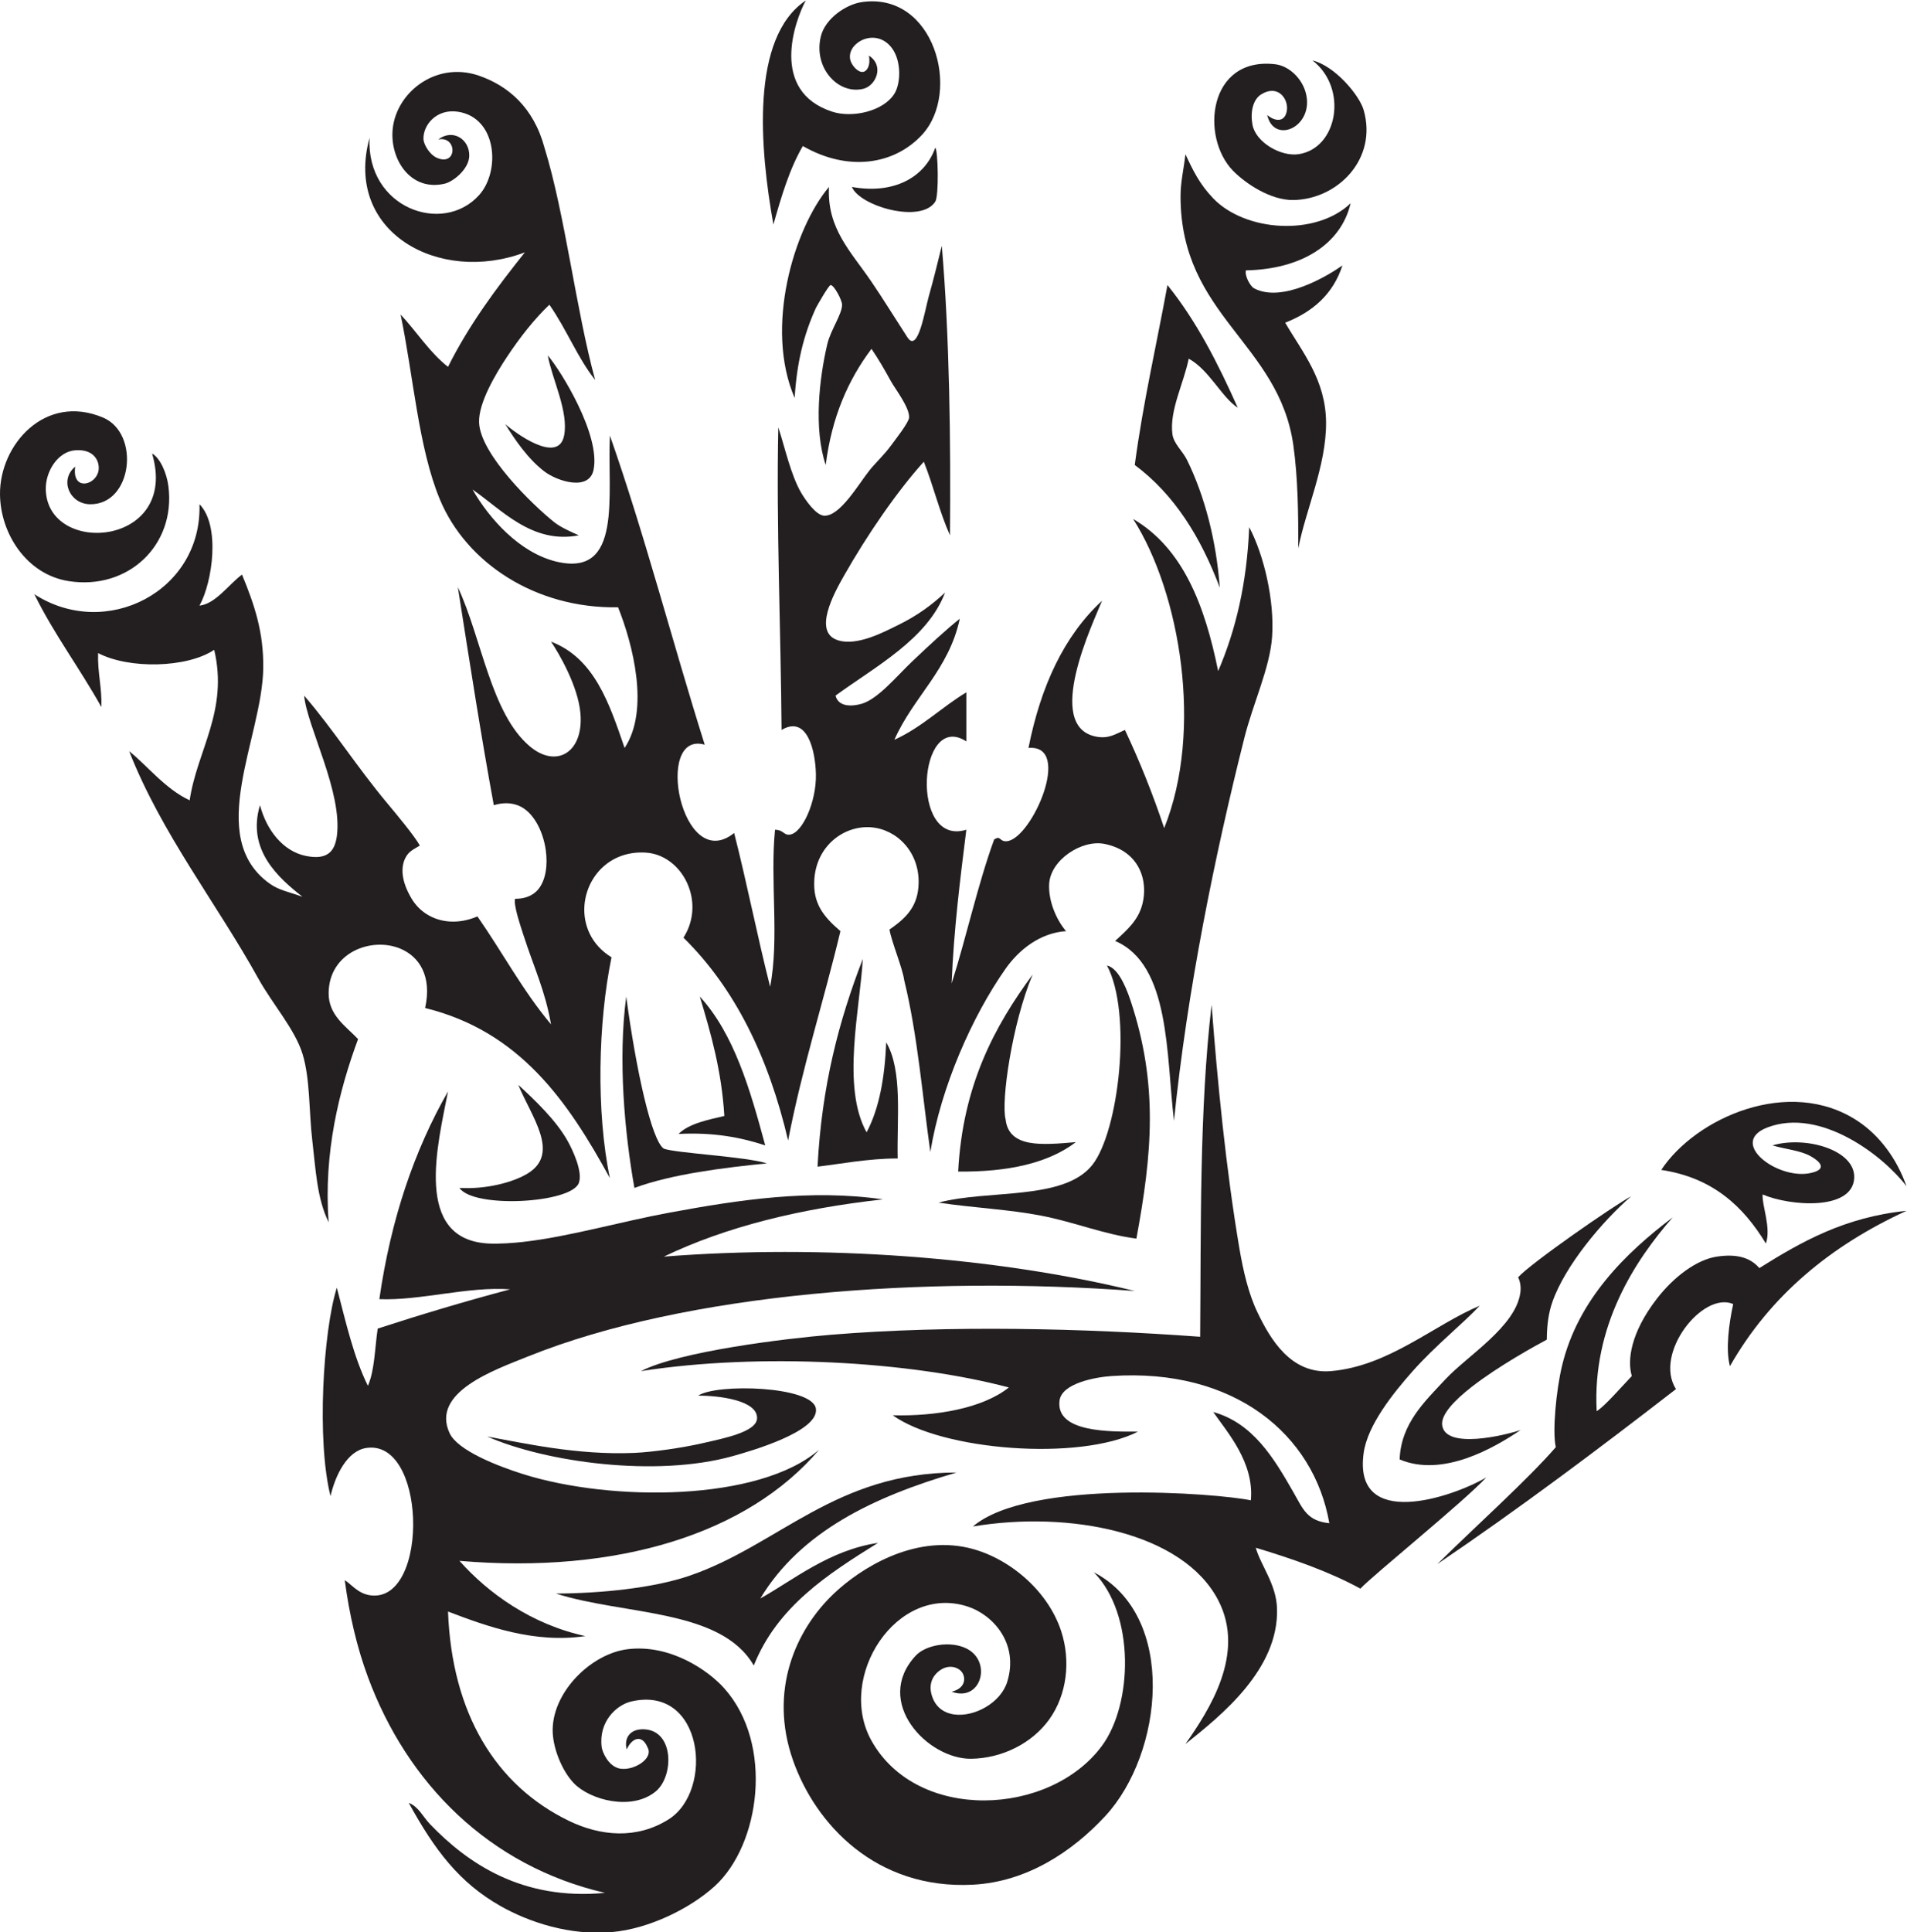<?xml version="1.0" encoding="UTF-8" standalone="no"?>
<svg
   xmlns:dc="http://purl.org/dc/elements/1.1/"
   xmlns:cc="http://creativecommons.org/ns#"
   xmlns:rdf="http://www.w3.org/1999/02/22-rdf-syntax-ns#"
   xmlns:svg="http://www.w3.org/2000/svg"
   xmlns="http://www.w3.org/2000/svg"
   viewBox="0 0 746.24 755.84"
   height="755.84"
   width="746.24"
   xml:space="preserve"
   id="svg2"
   version="1.1"><defs
     id="defs6" /><g
     transform="matrix(1.333,0,0,-1.333,0,755.84)"
     id="g10"><g
       transform="scale(0.1)"
       id="g12"><path
         id="path14"
         style="fill:#231f20;fill-opacity:1;fill-rule:evenodd;stroke:none"
         d="m 2365.43,5668.8 c -32.07,-59.55 -107.39,-266.21 77.77,-326.4 58.74,-19.1 149.99,0.96 182.4,52.8 18.97,30.34 20.79,95.45 -6.87,133.26 -25.91,35.4 -64.34,36.79 -91.47,22.4 -22.12,-11.72 -36.75,-33.93 -31.06,-56.76 4.97,-19.95 35.89,-52.96 51.47,-23.13 5,9.57 5.51,23.46 3.32,35.93 46.47,-30.51 19.61,-88.52 -16.59,-97.3 -73.95,-17.94 -147.13,61.54 -124.8,153.6 12.92,53.21 74.46,94.12 120,100.8 212.86,31.24 293.17,-263.08 177.61,-388.8 -80.91,-88.02 -216.57,-110.33 -350.41,-33.6 -39.02,-66.58 -63.1,-148.1 -86.4,-230.4 -39.76,222.1 -68.29,548.17 95.03,657.6 v 0" /><path
         id="path16"
         style="fill:#231f20;fill-opacity:1;fill-rule:evenodd;stroke:none"
         d="m 3852.98,5492.89 c 65.42,-16.06 137.58,-101.59 150.22,-145.69 41.27,-143.88 -76.65,-262.06 -206.4,-264 -67.03,-1 -141.16,48.77 -177.6,86.4 -95.83,98.95 -72.31,335.35 124.8,312 42.79,-5.07 87.64,-48.39 92.64,-102.47 4.4,-47.49 -25.53,-82.51 -57.17,-89.64 -24.61,-5.54 -50.72,5.3 -59.47,43.31 19.07,-16.89 51.78,-25.5 57.77,13.12 5.15,33.22 -25.76,78.32 -75.6,47.22 -24.75,-15.43 -32.05,-53.58 -25.37,-89.14 9.7,-51.58 82.97,-93.57 134.4,-86.4 115.62,16.13 147.32,193.37 41.78,275.29 v 0" /><path
         id="path18"
         style="fill:#231f20;fill-opacity:1;fill-rule:evenodd;stroke:none"
         d="m 2745.6,5236.8 c 8.31,-7.85 11.04,-141.26 0,-158.4 -42.28,-65.69 -222.39,-12.72 -244.8,43.2 123.67,-22.49 214.4,28.53 244.8,115.2 v 0" /><path
         id="path20"
         style="fill:#231f20;fill-opacity:1;fill-rule:evenodd;stroke:none"
         d="m 3480,5217.6 c 22.9,-49.67 42.71,-89.12 81.6,-129.6 94.24,-98.1 301.36,-111.75 403.2,-14.4 -28.1,-120.7 -145.39,-193.81 -307.2,-196.8 -4.4,-15.59 12.65,-46.8 24,-52.8 82.98,-43.82 216.99,37.29 259.2,67.2 -27.35,-84.65 -87.55,-136.45 -168,-168 50.52,-86.78 119.06,-167.24 120,-292.8 0.95,-126.59 -60.14,-257.63 -81.6,-369.6 0.4,98.83 -1,207.19 -14.4,302.4 -42.35,301.04 -330.44,380.49 -331.19,729.6 -0.1,43.68 8.98,78.18 14.39,124.8 v 0" /><path
         id="path22"
         style="fill:#231f20;fill-opacity:1;fill-rule:evenodd;stroke:none"
         d="m 1608.01,4627.2 c 37.29,-43.16 155.72,-233.49 134.39,-336 -13.12,-63.04 -105.58,-33.76 -144,-4.8 -47.53,35.83 -86.84,93.14 -115.2,139.2 28.81,-25.56 155.89,-119.42 172.8,-33.6 13.84,70.2 -35.51,165.91 -47.99,235.2 v 0" /><path
         id="path24"
         style="fill:#231f20;fill-opacity:1;fill-rule:evenodd;stroke:none"
         d="m 220.805,4300.8 c -9.914,-68.59 52.855,-57.25 66.566,-19 8.992,25.06 -4.266,71.88 -66.566,67 -52.2,-4.09 -87.731,-63.87 -86.407,-115.21 5.106,-197.47 393.368,-167.18 312.004,105.61 23.602,-12.65 43.071,-57.31 47.996,-96 C 516.563,4069.2 374.84,3937.6 201.602,3964.8 78.141,3984.18 1.156,4104.03 0,4219.2 -1.449,4364 131.324,4516.77 302.402,4444.8 412.457,4398.5 388.906,4188.3 264,4190.4 c -59.957,1.01 -90.371,71.64 -43.195,110.4 v 0" /><path
         id="path26"
         style="fill:#231f20;fill-opacity:1;fill-rule:evenodd;stroke:none"
         d="m 2532.81,2856 c -7.85,-144.48 -63.33,-375.48 11.19,-508.8 37.23,69.98 53.34,161.06 57.6,264 48.53,-83.21 31.07,-221.91 33.6,-340.8 -85.61,0.22 -172.28,-16.66 -235.2,-24 12.29,237.31 62.39,427.23 132.81,609.6 v 0" /><path
         id="path28"
         style="fill:#231f20;fill-opacity:1;fill-rule:evenodd;stroke:none"
         d="m 3336.01,2035.2 c -95.47,12.57 -181.79,48.41 -278.41,67.2 -96.12,18.69 -196.21,22.7 -302.4,38.4 144.36,39.11 367.1,5.01 451.19,110.4 77.87,97.56 118.23,446 43.21,585.6 28.1,-6.35 51.13,-48.38 69.57,-103.96 81.66,-246.09 62.87,-448.52 16.84,-697.64 v 0" /><path
         id="path30"
         style="fill:#231f20;fill-opacity:1;fill-rule:evenodd;stroke:none"
         d="m 3031.39,2810.21 c -60.69,-144.2 -92.96,-372.98 -79.39,-424.61 9.57,-85.29 107.04,-75.6 206.4,-67.2 -81.81,-62.19 -200.14,-87.86 -345.6,-86.4 13.29,252.31 105.95,425.25 218.59,578.21 v 0" /><path
         id="path32"
         style="fill:#231f20;fill-opacity:1;fill-rule:evenodd;stroke:none"
         d="m 1838.4,2745.6 c 28.67,-215.16 74.58,-423.36 110.4,-446.4 34.23,-13.03 243.65,-23.54 302.4,-43.2 -123.27,-12.21 -278.47,-31.14 -388.8,-72 -28.9,162.17 -48.5,377.16 -24,561.6 v 0" /><path
         id="path34"
         style="fill:#231f20;fill-opacity:1;fill-rule:evenodd;stroke:none"
         d="m 2054.4,2745.6 c 100.28,-109.32 147.45,-271.75 192,-436.8 -72.17,23.83 -153.15,38.85 -254.4,33.6 30.76,31.64 93.82,42.98 134.4,52.8 -8.07,132.73 -39.44,242.16 -72,350.4 v 0" /><path
         id="path36"
         style="fill:#231f20;fill-opacity:1;fill-rule:evenodd;stroke:none"
         d="m 1521.6,2486.4 c 46.97,-43.17 109.65,-102.46 144,-163.2 15.01,-26.52 46.08,-91.96 33.6,-124.8 -22.71,-59.77 -309.01,-75.41 -350.4,-14.4 76.47,-4.59 157.53,15.65 201.6,43.2 94.6,59.15 9.02,166.58 -28.8,259.2 v 0" /><path
         id="path38"
         style="fill:#231f20;fill-opacity:1;fill-rule:evenodd;stroke:none"
         d="m 1315.2,2467.2 c -29.89,-155.03 -103.6,-435.75 120,-446.4 30.59,-1.45 72.03,1.52 100.8,4.8 136.96,15.63 283.15,59.01 432.01,86.4 201.93,37.16 410.54,69.02 624,38.4 -243.35,-27.06 -460.63,-80.17 -643.21,-168 465.2,36.58 975.16,-1.18 1382.4,-100.8 -613.72,45.26 -1315.29,-4.83 -1780.8,-192 -99.09,-39.84 -286.81,-105.22 -230.4,-225.6 23.66,-50.47 139.7,-96 216,-120 258.39,-81.29 692.88,-80.93 868.8,72 -209.01,-246.66 -592.33,-365.92 -1056,-326.4 83.5,-94.104 210.42,-186.377 369.6,-220.799 -150.13,-22.207 -289.12,28.621 -403.2,72 11.23,-298.504 139.68,-510.227 355.2,-614.403 92.27,-44.601 198.84,-54.687 292.8,4.801 133.91,84.789 101.89,395.317 -110.39,345.598 -42.68,-9.988 -96.4,-58.965 -86.41,-134.395 1.84,-13.886 19.45,-55.781 52.8,-62.402 39.33,-7.812 100.96,28.684 81.6,62.402 -16.5,39.825 -46.79,26.524 -60.96,-6.242 -8.46,30.891 7.61,61.117 51.36,59.035 88.5,-4.187 87.2,-138.332 33.6,-182.39 -70.37,-57.864 -192.5,-25.176 -240,23.992 -35.59,36.855 -63.28,106.172 -62.4,158.398 1.92,112.91 114.78,222.461 220.8,235.207 123.18,14.801 234.77,-60.793 283.2,-115.207 145.89,-163.894 105.4,-459.09 -28.8,-580.8 C 2026.93,70.305 1906.34,9.602 1795.2,0 1672.97,-10.555 1553.28,28.809 1468.8,76.797 1348.13,145.363 1275.85,240.988 1200,379.199 c 28.7,-10.754 41.3,-40.437 62.4,-62.402 109.88,-114.375 269.85,-224.832 513.61,-201.602 -340.71,79.024 -580.44,321.211 -696.01,633.606 -32.09,86.746 -54.46,182.332 -67.87,283.889 17.44,-9.86 37.35,-38.167 72.67,-43.889 90.23,-14.633 132.54,107.959 127.78,226.399 -4.48,111.25 -50.51,218.85 -137.38,205.6 -56.04,-8.54 -90.751,-79.76 -104.895,-141.25 -41.032,161.88 -21.914,482.87 18.496,611.65 26.259,-100.13 49.329,-203.47 91.199,-288 20.05,45.55 20.22,110.98 28.8,168 126.77,41.23 256.08,79.92 388.8,115.2 -124.31,9.03 -263.83,-33.67 -383.99,-28.8 34,236.4 103.2,437.6 201.59,609.6 v 0" /><path
         id="path40"
         style="fill:#231f20;fill-opacity:1;fill-rule:evenodd;stroke:none"
         d="m 5596.8,2188.8 c -66.1,87.7 -251.4,232.33 -408,172.8 -116.34,-44.22 27.34,-152.9 123.39,-134.49 45.72,8.76 41.16,28.18 4,49.49 -30.74,17.65 -75.78,21.01 -112.99,32.2 96.29,28.64 244.44,-13.01 240,-96 -5.14,-96.04 -187.81,-82.65 -268.79,-48 -2.43,-32.44 25.59,-97.56 9.59,-144 -65.91,108.49 -155.5,193.3 -307.2,216 100.47,152.52 375.65,275.75 576,144 63.52,-41.76 115.04,-109.5 144,-192 v 0" /><path
         id="path42"
         style="fill:#231f20;fill-opacity:1;fill-rule:evenodd;stroke:none"
         d="m 4464,1473.61 c -77.89,-52.74 -228.73,-140 -355.2,-86.41 3.75,105.87 74.75,171 134.4,235.2 63.49,68.34 205.62,154.1 219.78,253.31 2.21,15.48 0.74,31.19 -6.37,46.11 37.64,41.76 278.09,208.59 331.96,237.8 -85.24,-74.07 -194.19,-203.68 -231.35,-310.23 -11.17,-31.99 -16.09,-66.14 -16.42,-110.65 -30.69,-16.42 -141.57,-76.86 -221.37,-139.29 -51.15,-40.02 -89.52,-80.88 -85.82,-111.45 8.79,-72.84 186.68,-29.47 230.39,-14.39 v 0" /><path
         id="path44"
         style="fill:#231f20;fill-opacity:1;fill-rule:evenodd;stroke:none"
         d="m 1430.4,1454.39 c 103.89,-18.53 263.53,-55.4 432,-47.99 51.99,2.28 138.09,14.17 201.6,28.8 58.95,13.57 156.22,32.28 158.4,72 2.97,54.09 -114.49,67.67 -172.8,67.19 53.9,36.38 336.26,28.47 345.6,-38.39 9.44,-67.52 -195.39,-125.43 -244.8,-139.2 -224.69,-62.61 -548.2,-17.84 -720,57.59 v 0" /><path
         id="path46"
         style="fill:#231f20;fill-opacity:1;fill-rule:evenodd;stroke:none"
         d="m 2808,1348.8 c -243.77,-71.43 -457.27,-173.12 -575.99,-369.601 96.72,53.671 201,141.391 345.59,163.201 -149.01,-92.58 -295.77,-187.427 -364.79,-359.998 -96.56,167.442 -380.86,147.149 -580.81,211.203 130.54,0.555 286.09,15.665 393.6,52.795 261.17,90.18 427.43,302.21 782.4,302.4 v 0" /><path
         id="path48"
         style="fill:#231f20;fill-opacity:1;fill-rule:evenodd;stroke:none"
         d="m 2793.61,705.598 c 36.3,8.765 41.56,33.816 33.59,51.543 -8.9,19.754 -40.39,30.906 -68.08,10.925 -24.77,-17.871 -30.32,-42.578 -26.14,-63.632 8.18,-41.172 35.54,-61.289 68.62,-65.696 58.99,-7.859 136.13,34.153 155.2,95.657 35.04,113.027 -42.17,196.64 -115.2,220.8 -209.08,69.185 -387.49,-207.082 -283.2,-393.593 134.28,-240.149 524.12,-221.993 676.81,-14.407 89.58,121.797 97.78,384.25 -24.01,508.805 246.58,-128.937 203.09,-532.277 33.6,-715.199 -96.81,-104.481 -230.08,-193.34 -388.79,-201.602 -285.14,-14.844 -462.54,178.496 -528,364.805 -71.62,203.762 6.78,382.141 119.99,489.601 78.42,74.425 232.09,170.935 393.6,134.395 114.33,-25.86 233.31,-121.52 273.61,-244.797 28.73,-87.93 16.65,-186.777 -35,-258.84 -50.07,-69.832 -137.85,-114.265 -229.01,-115.562 -128.07,-1.836 -288.8,167.027 -163.19,302.398 29.87,32.192 102.26,44.465 149.22,21.078 35.86,-17.851 47.48,-53.859 40.82,-83.769 -7.55,-33.899 -38.6,-59.961 -84.44,-42.91 v 0" /><path
         id="path50"
         style="fill:#231f20;fill-opacity:1;fill-rule:evenodd;stroke:none"
         d="m 379.199,3465.6 c 49.461,-38.55 106.223,-111.38 177.602,-144 21.418,146.23 114.332,262.51 72,441.6 -79.406,-53.46 -250.473,-57.03 -340.797,-9.6 -1.965,-57.96 11.559,-100.44 9.598,-158.4 -62.918,113.08 -138.711,213.29 -196.801,331.2 209.722,-135.97 492.48,7.79 484.801,264 61.507,-62.08 38.734,-227.39 0,-297.6 47.367,5.46 85.457,61.71 124.796,91.2 37.743,-91.21 63.524,-170.05 62.411,-273.6 -2.219,-204.76 -173.243,-496.27 19.199,-633.6 27.363,-19.53 56.969,-24.14 96,-38.4 -70.625,55.57 -164.242,137.84 -124.805,268.8 19.16,-73.13 67.664,-135.16 134.395,-148.81 60.808,-12.44 84.773,10.59 91.203,57.61 17.639,128.92 -87.399,321.42 -95.996,412.8 87.394,-101.61 152.085,-205.7 244.795,-316.8 22.92,-27.46 80.04,-95.63 94.86,-123.29 -18.37,-11.45 -33.09,-16.64 -43.01,-37.36 -12.75,-26.64 -12.38,-65.89 18.74,-118.21 22.98,-38.62 63.17,-63.74 110.75,-67.21 25.88,-1.89 53.97,2.64 82.66,14.87 72.87,-104.75 134.74,-220.46 216,-316.8 -17.54,100.31 -49.87,165.34 -81.6,264 -9.82,30.55 -28.66,86.31 -23.99,104.46 24.26,-0.1 49.94,6.33 67.75,27.45 22.29,26.43 28.73,71.24 22.37,115.8 -8.18,57.28 -37.54,114.15 -81.6,130.97 -20.24,7.73 -44.02,8.77 -70.93,0.52 -38.18,208.21 -68.12,402.29 -105.58,640 70.62,-151.24 97.02,-370.9 211.18,-467.2 78.01,-65.8 158.28,-18.33 148.8,96 -6.75,81.52 -64.59,179 -86.4,211.2 127.37,-48.63 170.98,-181.02 216.01,-312 74.41,112 23.69,305.79 -19.21,412.8 -242.68,-4.36 -445.95,130.8 -523.2,316.8 -62.93,151.52 -77.47,361.27 -115.2,542.4 47.24,-50.36 84.53,-110.68 139.2,-153.61 62.4,124.81 142.5,231.91 225.6,336.01 -252.29,-95.05 -531.95,59.6 -456,336 -9.61,-205.49 214.79,-286.57 321.6,-168 63.4,70.37 52.99,227.63 -62.4,244.8 -63.66,9.48 -103.21,-40.7 -100.8,-81.6 0.78,-13.26 16.68,-44.31 40.5,-54.28 59.04,-24.68 58.91,66.05 2.7,54.28 42.91,32.81 92.2,0.72 91.2,-48 -0.79,-38.59 -46.76,-75.65 -72,-81.6 -96.74,-22.82 -156.19,64.55 -153.59,148.8 3.48,113.42 124.37,213.09 254.39,168 83.43,-28.94 159.78,-91.36 192,-211.2 60.29,-194.77 92.94,-478.95 148.8,-681.6 -51.2,63.83 -82.82,146.77 -134.4,220.8 -44.17,-42.11 -86.24,-95.38 -124.8,-153.6 -32.73,-49.43 -83.57,-134.14 -81.6,-192 3.16,-92.57 156.94,-241.9 220.81,-292.8 19.31,-15.39 51.52,-29.31 71.99,-38.4 -137.39,-26.74 -227.46,76.35 -312,134.39 49.33,-86.13 138.13,-184.98 244.8,-211.2 197.55,-48.51 150.2,195.61 158.4,369.61 102.8,-292.41 183.62,-606.79 278.4,-907.2 -150.59,42.9 -68.62,-383.34 86.4,-259.2 37.73,-147.87 68.03,-303.17 105.6,-451.21 27.49,141.46 -0.62,311.59 14.4,460.81 26.19,-0.94 24.78,-16.44 43.2,-14.4 36.84,4.07 78.63,96.26 76.8,177.6 -1.6,71.11 -26.45,173.99 -100.8,129.6 -2.2,293.85 -15.74,601.79 -9.6,888 19.08,-57.74 36.75,-140.23 67.2,-192 12.12,-20.6 42.88,-65.84 67.2,-67.2 47.05,-2.64 101.8,94.09 134.41,134.4 17.49,21.62 41.48,43.4 62.39,72 11.71,16.01 51.86,66.89 52.8,81.6 1.86,29.09 -41.3,84.8 -52.8,105.6 -21.17,38.3 -36.55,65.04 -57.6,96 -68.13,-90.27 -116.74,-200.06 -134.4,-340.8 -35.74,105.68 -19.1,254.29 4.8,355.2 9.78,41.27 43.47,87.6 43.2,115.2 -0.14,13.92 -23.66,57.88 -33.6,57.6 -5.63,-0.16 -41.15,-62.72 -43.2,-67.2 -36.53,-80 -56.1,-162.17 -62.4,-264 -88.85,205.53 -2.78,496.45 100.81,619.2 -6.06,-122.11 62.99,-187.76 124.79,-278.4 32.44,-47.57 67.24,-104.04 105.6,-163.2 31.08,-47.93 51.25,80.67 62.41,120 15.98,56.4 26.57,101.65 38.39,148.8 22.68,-265.34 26.49,-575.09 24,-849.6 -30.25,67.34 -49.04,146.15 -76.8,216 -77.93,-86.33 -165.79,-213.67 -235.19,-336 -29.23,-51.5 -89.57,-162.41 -19.21,-187.2 57.55,-20.28 140.03,24.98 177.6,43.2 57.87,28.06 101.2,60.41 139.2,96 -52.13,-136.67 -203.14,-216.05 -321.6,-302.4 9.22,-36.91 55.1,-30.37 76.8,-24 48.33,14.18 102.27,80.63 148.8,124.8 51.96,49.31 102.65,96 139.2,124.8 -32.2,-150.2 -136.14,-228.66 -192,-355.2 80.46,36.34 138.33,95.28 211.2,139.2 0,-48 0,-96 0,-144.01 -142.13,92.8 -167,-311.37 0,-259.19 -18.32,-146.49 -36.77,-292.82 -43.19,-451.2 44.06,138.34 76.16,288.64 124.79,422.4 20.35,13.83 14.8,-7.69 38.4,-4.8 72.96,8.94 193.22,284.65 62.4,273.6 35.85,180.15 103.71,328.29 216.01,432 -26,-64.31 -170.98,-366.64 -19.2,-398.4 38.56,-8.07 58.51,7.31 86.39,19.2 43.04,-91.37 81.58,-187.22 115.2,-288 115.19,285.89 47.35,690.12 -91.21,907.2 146.32,-85.7 210.6,-253.41 249.62,-446.4 51.69,119.5 84.5,257.9 91.19,422.4 43.29,-82.07 74.54,-215.1 67.2,-321.6 -6.26,-90.96 -55.63,-194.49 -81.6,-297.6 -86.46,-343.28 -167.53,-739.73 -206.41,-1123.2 -23.09,192.99 -10.47,458.68 -172.78,528 35.96,32.86 67.67,60.77 79.9,107.5 17.87,68.32 -7.77,156.49 -111.1,177.28 -66.64,13.41 -159.32,-47.06 -162.55,-118.56 -2.25,-49.51 21.28,-104.43 49.74,-137.42 -76.89,-5.24 -138.58,-54.96 -177.6,-110.4 -97.2,-138.11 -189.56,-345.78 -220.8,-537.6 -22.35,155.53 -37.06,342.55 -76.8,504.01 -4.79,36.08 -37.57,113.41 -43.2,148.79 52.83,35.92 83.94,71.05 85.53,135.49 2.28,92.49 -64.18,158.52 -139.37,164.43 -78.65,6.16 -161.72,-53.41 -166.96,-155.92 -3.41,-66.87 25.34,-104.76 76.8,-148.8 -49.27,-206.73 -112.16,-399.85 -153.59,-614.4 -57.11,243.7 -155.41,446.2 -307.21,595.2 28.42,44.46 32.23,94.63 19.11,138.28 -17.97,59.84 -67.73,107.42 -129.51,111.32 -106,6.68 -173.61,-71.14 -180.21,-154.32 -4.51,-56.91 19.55,-116.32 79.41,-152.88 -39.38,-191.31 -45.43,-452.92 -4.8,-648 -122.82,224.38 -263.74,430.67 -542.39,499.2 20.86,94.02 -17.69,151.1 -72.47,174.05 -85.46,35.83 -210.38,-11.37 -210.739,-130.85 -0.192,-64.35 49.809,-96.07 86.399,-134.4 -55.364,-149.62 -101.704,-333.24 -86.399,-537.6 -34.559,70.27 -37.871,154.84 -48,240 -9.969,83.82 -5.981,180.78 -28.793,254.4 -22.422,72.33 -88.403,146.46 -129.606,220.8 -123.16,222.19 -283.468,424.03 -379.203,667.2 v 0" /><path
         id="path52"
         style="fill:#231f20;fill-opacity:1;fill-rule:evenodd;stroke:none"
         d="m 3489.6,4617.6 c -14.44,-71.84 -56.7,-151.37 -48,-220.8 3.67,-29.24 29.53,-48.95 43.2,-76.8 51.7,-105.35 85.89,-236.39 96,-374.4 -55.59,147.62 -133.05,273.34 -249.6,360 24.49,183.5 63.8,352.2 96,528 84.38,-104.42 148.23,-229.38 206.41,-360 -46.76,30.06 -83.88,111.31 -144.01,144 v 0" /><path
         id="path54"
         style="fill:#231f20;fill-opacity:1;fill-rule:evenodd;stroke:none"
         d="m 2856.01,1190.4 c 165.63,141.08 717.53,97.49 815.99,76.8 10.3,111.11 -69.15,199.64 -110.4,259.2 116.04,-32.55 177.03,-133.39 235.2,-235.2 28.56,-49.98 40.14,-84.4 105.6,-91.2 -45.28,260.9 -279.45,455.79 -638.4,432 -49.27,-3.27 -147.12,-21.52 -153.6,-72 -12.11,-94.48 148.85,-91.24 230.4,-91.2 -172.02,-87.55 -576.82,-55.41 -720,48 126.66,-3.3 263.46,20.08 340.8,81.6 -289.43,76.83 -729.71,102.55 -1080,48 112.75,57.92 425.13,95.85 558.24,106.74 348.2,28.47 742.01,19.05 1083.36,-5.94 2.63,314.98 -2.54,667.72 33.6,974.4 16.88,-223.89 42.41,-484.18 81.6,-715.2 11.09,-65.38 26.76,-132.83 52.8,-187.2 38.05,-79.43 98.68,-182.75 216,-172.8 169.39,14.36 302.84,135.88 436.8,192 -49.97,-53.34 -129.37,-116.14 -196.8,-192 -58.36,-65.67 -132.61,-158.84 -144,-240 -32.03,-228.25 258.84,-131.31 360,-72.01 -68.44,-73.42 -332.79,-286.69 -369.59,-326.39 -92.15,50.25 -197.74,87.07 -307.22,120 14.72,-52.03 60.05,-106.45 62.41,-177.598 5.96,-179.004 -163.85,-314.687 -268.8,-398.398 68.86,98.465 178.23,264.832 96.01,422.391 -104.04,199.345 -437.33,263.415 -720,216.005 v 0" /><path
         id="path56"
         style="fill:#231f20;fill-opacity:1;fill-rule:evenodd;stroke:none"
         d="m 4910.4,2097.6 c -110.8,-126.83 -236.4,-317.65 -223.2,-568.79 22.91,13.88 69.9,68.14 103.2,103.19 -13.82,45.29 -3.84,126.31 72.86,226.02 49.82,64.76 116.91,115.36 176.74,124.38 55.7,8.4 96.91,-1.27 124.8,-33.6 122.99,77.02 250.37,149.63 432,168 -222.7,-102.1 -400.59,-249.02 -518.4,-456 -13.23,49.1 -2.74,125.93 9.6,182.4 -89.34,38.7 -234.41,-145.54 -168,-249.59 C 4691.8,1417 4460.54,1243.46 4219.2,1080 c 116.31,114.29 267.51,250.18 348.01,343.2 -10.41,45.14 0.97,166.98 18.52,239.69 46.95,194.43 187.13,330.55 324.67,434.71 v 0" /></g></g></svg>